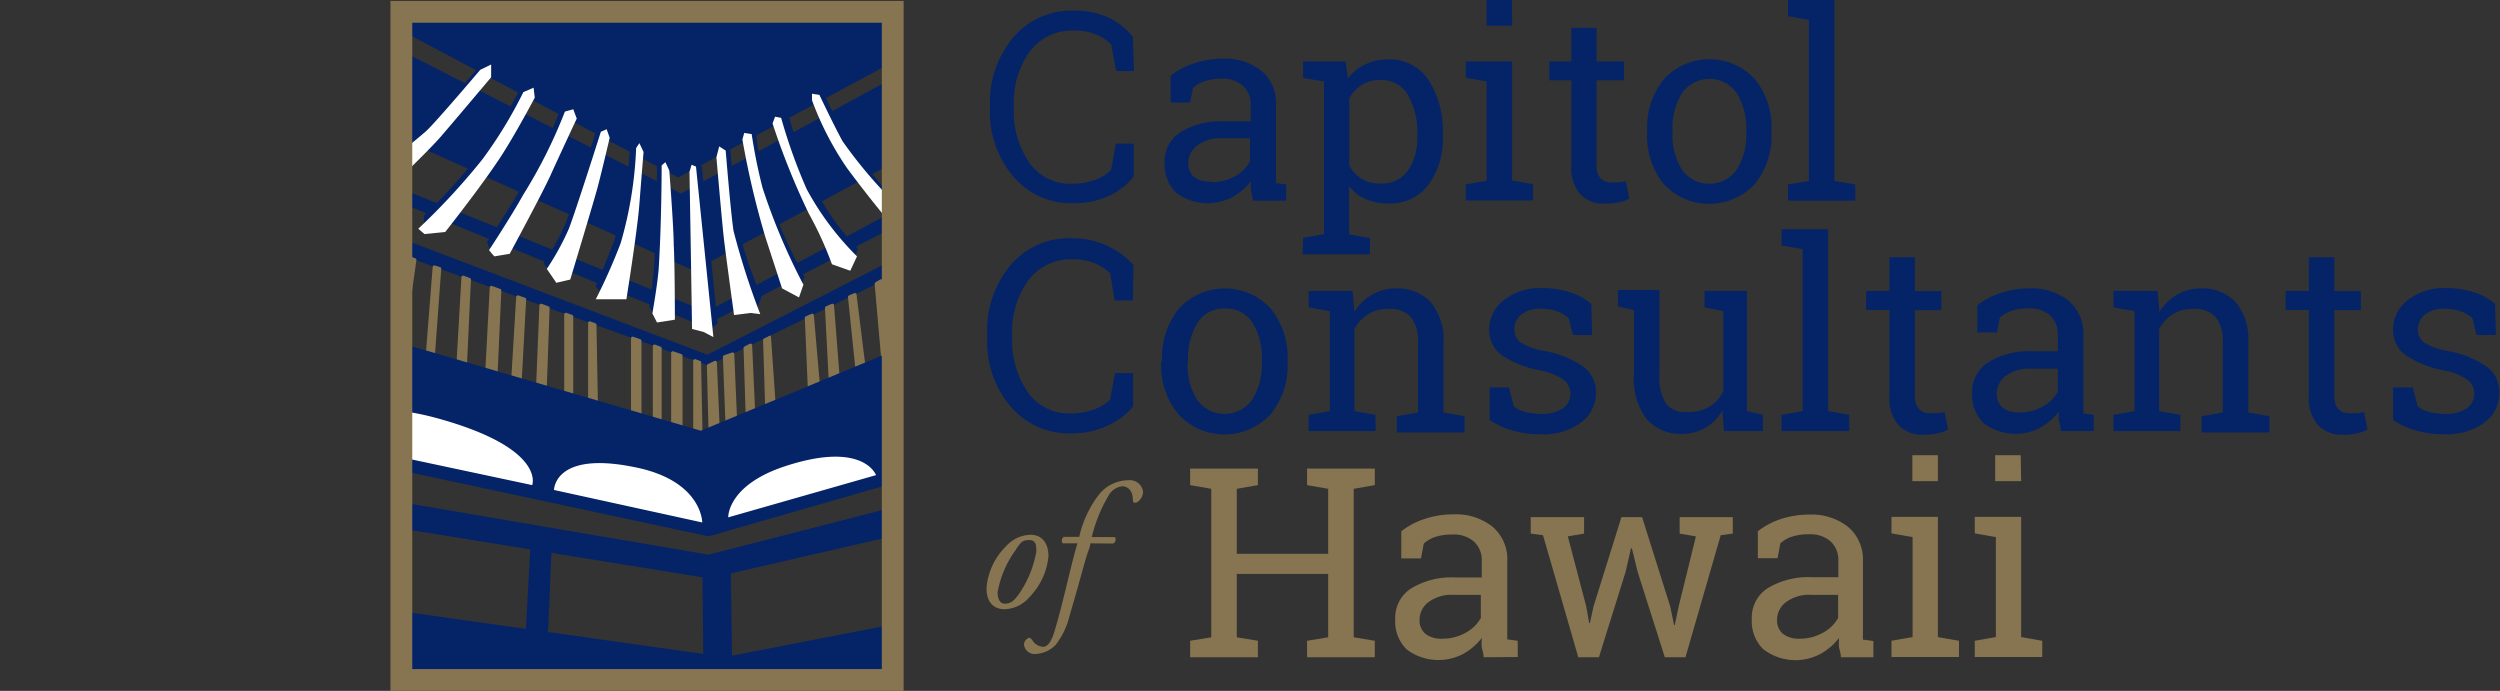 <svg xmlns="http://www.w3.org/2000/svg" viewBox="0 0 107.76 29.78"><rect x="0" y="0" width="107.76" height="29.78" fill="#333333" stroke="none"/><defs><style>.cls-1,.cls-11,.cls-12,.cls-13,.cls-5,.cls-7,.cls-9{fill:none}.cls-2{clip-path:url(#clip-path)}.cls-3{fill:#042467}.cls-4{fill:#867550}.cls-13,.cls-5{stroke:#867550}.cls-11,.cls-12,.cls-13,.cls-5,.cls-7,.cls-9{stroke-linecap:round}.cls-11,.cls-12,.cls-5,.cls-7,.cls-9{stroke-linejoin:round}.cls-5,.cls-7,.cls-9{stroke-width:.14px}.cls-6{clip-path:url(#clip-path-2)}.cls-11,.cls-12,.cls-7{stroke:#010101}.cls-8{fill:#231f20}.cls-9{stroke:#042467}.cls-10{fill:#fff}.cls-11{stroke-width:.14px}.cls-12{stroke-width:.15px}.cls-13{stroke-miterlimit:10;stroke-width:.94px}</style><clipPath id="clip-path" transform="translate(0 -2.22)"><path class="cls-1" d="M14.32 0h102.3v36.04H14.32z"/></clipPath><clipPath id="clip-path-2" transform="translate(0 -2.22)"><path class="cls-1" d="M17.7 2.81h21.18V31.7H17.7z"/></clipPath></defs><title>Asset 7</title><g id="Layer_2" data-name="Layer 2"><g id="Layer_1-2" data-name="Layer 1"><g class="cls-2"><path class="cls-3" d="M48.83 15.17h-.78l-.2-1.17a2.11 2.11 0 0 0-.66-.43 2.35 2.35 0 0 0-.93-.17 2.28 2.28 0 0 0-1.95.92 3.8 3.8 0 0 0-.68 2.33v.13a3.89 3.89 0 0 0 .67 2.34 2.16 2.16 0 0 0 1.85.92 2.77 2.77 0 0 0 1-.17 1.91 1.91 0 0 0 .7-.42l.21-1.15h.78v1.44a3 3 0 0 1-1.06.81 3.56 3.56 0 0 1-1.63.35 3.29 3.29 0 0 1-2.6-1.17 4.34 4.34 0 0 1-1-2.95v-.12a4.39 4.39 0 0 1 1-3 3.28 3.28 0 0 1 2.62-1.17 3.53 3.53 0 0 1 1.63.36 3.14 3.14 0 0 1 1.06.81zm1.26 2.56a3.32 3.32 0 0 1 .73-2.21 2.68 2.68 0 0 1 3.95 0 3.32 3.32 0 0 1 .73 2.21v.12a3.31 3.31 0 0 1-.72 2.21 2.7 2.7 0 0 1-4 0 3.31 3.31 0 0 1-.73-2.21zm1.1.12a2.86 2.86 0 0 0 .4 1.59 1.46 1.46 0 0 0 2.39 0 2.85 2.85 0 0 0 .41-1.59v-.12a2.85 2.85 0 0 0-.39-1.58 1.34 1.34 0 0 0-1.2-.63 1.33 1.33 0 0 0-1.19.63 2.88 2.88 0 0 0-.4 1.58zm5.22 2.25l.91-.16v-4.31l-.91-.16v-.71h1.89l.08.9a2.2 2.2 0 0 1 .76-.74 2 2 0 0 1 1-.27 2 2 0 0 1 1.51.57 2.51 2.51 0 0 1 .57 1.78v3l.91.16v.7h-2.92v-.7l.91-.16v-3a1.63 1.63 0 0 0-.32-1.13 1.26 1.26 0 0 0-1-.33 1.55 1.55 0 0 0-.84.23 1.67 1.67 0 0 0-.58.63v3.54l.91.16v.7h-2.88zm12.22-3.44h-.83l-.18-.72a1.48 1.48 0 0 0-.5-.3 2 2 0 0 0-.69-.11 1.27 1.27 0 0 0-.87.26.8.8 0 0 0-.28.62.69.69 0 0 0 .25.56 2.61 2.61 0 0 0 1 .37 4.4 4.4 0 0 1 1.7.67 1.34 1.34 0 0 1 .56 1.13 1.56 1.56 0 0 1-.65 1.3 2.73 2.73 0 0 1-1.7.5 4.38 4.38 0 0 1-1.23-.16 3.26 3.26 0 0 1-1-.46v-1.4h.83l.21.81a1.15 1.15 0 0 0 .52.25 2.86 2.86 0 0 0 .67.08 1.56 1.56 0 0 0 .92-.24.73.73 0 0 0 .33-.62.75.75 0 0 0-.28-.6 2.58 2.58 0 0 0-1-.41 4.4 4.4 0 0 1-1.66-.65 1.32 1.32 0 0 1-.56-1.12 1.58 1.58 0 0 1 .63-1.26 2.48 2.48 0 0 1 1.63-.52 3.94 3.94 0 0 1 1.23.18 2.57 2.57 0 0 1 .91.5zm5.61 3.25a2 2 0 0 1-.73.75 2 2 0 0 1-1 .26 1.93 1.93 0 0 1-1.53-.63 2.92 2.92 0 0 1-.55-2v-2.7l-.69-.16v-.71h1.79v3.57a2.26 2.26 0 0 0 .28 1.33 1.06 1.06 0 0 0 .89.36 1.8 1.8 0 0 0 1-.24 1.48 1.48 0 0 0 .58-.67v-3.44l-.81-.16v-.71h1.83v5.18l.69.16v.7h-1.68z" transform="translate(0 -2.22)"/><path class="cls-3" d="M76.79 10.58v-.7h2.01v7.84l.91.16v.7h-2.92v-.7l.91-.16v-6.98l-.91-.16z"/><path class="cls-3" d="M82.54 13.31v1.46h1.14v.82h-1.14v3.67a.82.82 0 0 0 .18.6.64.64 0 0 0 .47.17h.33l.3-.05.15.75a1.41 1.41 0 0 1-.46.17 2.86 2.86 0 0 1-.6.06 1.42 1.42 0 0 1-1.07-.41 1.75 1.75 0 0 1-.4-1.27v-3.7h-1v-.82h1v-1.45zm6.28 7.49q0-.24-.08-.44v-.39a2.66 2.66 0 0 1-.79.68 2.28 2.28 0 0 1-2.45-.19 1.69 1.69 0 0 1-.49-1.3 1.5 1.5 0 0 1 .7-1.33 3.38 3.38 0 0 1 1.9-.47h1.09v-.7a1.09 1.09 0 0 0-.33-.84 1.32 1.32 0 0 0-.93-.31 2.28 2.28 0 0 0-.73.11 1.38 1.38 0 0 0-.51.29l-.12.64h-.85v-1.17a3.23 3.23 0 0 1 1-.53 3.93 3.93 0 0 1 1.27-.2 2.53 2.53 0 0 1 1.66.53 1.84 1.84 0 0 1 .64 1.5v3.36l.45.06v.7zm-1.77-.8a2 2 0 0 0 1-.26 1.63 1.63 0 0 0 .65-.63v-1h-1.17a1.67 1.67 0 0 0-1.07.31.94.94 0 0 0-.39.76.75.75 0 0 0 .25.61 1.12 1.12 0 0 0 .74.21m4.04.1l.91-.16v-4.31l-.91-.16v-.71H93l.08.9a2.2 2.2 0 0 1 .76-.74 2 2 0 0 1 1-.27 2 2 0 0 1 1.51.57 2.51 2.51 0 0 1 .56 1.78v3l.91.16v.7H94.9v-.7l.91-.16v-3a1.63 1.63 0 0 0-.32-1.13 1.26 1.26 0 0 0-1-.33 1.54 1.54 0 0 0-.84.23 1.67 1.67 0 0 0-.58.63v3.54l.91.16v.7H91.1zm9.52-6.79v1.46h1.14v.82h-1.14v3.67a.82.82 0 0 0 .18.6.64.64 0 0 0 .47.17h.33l.3-.05.15.75a1.41 1.41 0 0 1-.46.17 2.87 2.87 0 0 1-.6.06 1.42 1.42 0 0 1-1.07-.41 1.75 1.75 0 0 1-.4-1.27v-3.7h-1v-.82h1v-1.45zm6.96 3.35h-.83l-.18-.72a1.48 1.48 0 0 0-.5-.3 2 2 0 0 0-.69-.11 1.27 1.27 0 0 0-.87.26.8.8 0 0 0-.29.62.69.69 0 0 0 .25.56 2.61 2.61 0 0 0 1 .37 4.4 4.4 0 0 1 1.7.67 1.34 1.34 0 0 1 .56 1.13 1.56 1.56 0 0 1-.65 1.3 2.73 2.73 0 0 1-1.7.5 4.38 4.38 0 0 1-1.23-.16 3.26 3.26 0 0 1-1-.46v-1.4h.85l.21.81a1.15 1.15 0 0 0 .52.25 2.86 2.86 0 0 0 .67.08 1.56 1.56 0 0 0 .92-.24.73.73 0 0 0 .33-.62.75.75 0 0 0-.28-.6 2.58 2.58 0 0 0-1-.41 4.4 4.4 0 0 1-1.66-.65 1.32 1.32 0 0 1-.56-1.12 1.58 1.58 0 0 1 .63-1.26 2.48 2.48 0 0 1 1.63-.52 3.94 3.94 0 0 1 1.23.18 2.56 2.56 0 0 1 .91.5z" transform="translate(0 -2.22)"/><path class="cls-4" d="M51.3 20.91v-.71h2.92v.71l-.91.16v2.8h3.94v-2.8l-.91-.16v-.71h2.92v.71l-.91.16v6.4l.91.15v.71h-2.92v-.71l.91-.15v-2.73h-3.94v2.73l.91.15v.71H51.3v-.71l.91-.15v-6.4l-.91-.16z"/><path class="cls-4" d="M63.95 30.55c0-.16-.06-.31-.08-.44s0-.26 0-.39a2.66 2.66 0 0 1-.79.68 2.28 2.28 0 0 1-2.45-.19 1.69 1.69 0 0 1-.49-1.3 1.5 1.5 0 0 1 .69-1.33 3.39 3.39 0 0 1 1.91-.47h1.13v-.7a1.09 1.09 0 0 0-.33-.84 1.32 1.32 0 0 0-.93-.31 2.3 2.3 0 0 0-.73.1 1.37 1.37 0 0 0-.51.29l-.12.64h-.85v-1.17a3.26 3.26 0 0 1 1-.53 3.93 3.93 0 0 1 1.27-.2 2.54 2.54 0 0 1 1.66.53 1.84 1.84 0 0 1 .64 1.5v3.36l.45.06v.7zm-1.77-.8a2 2 0 0 0 1-.26 1.63 1.63 0 0 0 .65-.63v-1h-1.18a1.67 1.67 0 0 0-1.07.31.94.94 0 0 0-.39.76.75.75 0 0 0 .25.61 1.12 1.12 0 0 0 .74.21" transform="translate(0 -2.22)"/><path class="cls-4" d="M68.28 23l-.7.12.79 3.01.13.73h.03l.16-.73 1.2-3.84h.89l1.21 3.84.17.81h.03l.17-.81.74-3.01-.7-.12v-.71h2.29V23l-.52.07-1.52 5.26h-.89l-1.17-3.68-.25-1.02-.04.01-.23 1.01-1.15 3.68h-.89l-1.52-5.26-.53-.07v-.71h2.3V23z"/><path class="cls-4" d="M79.35 30.55c0-.16-.06-.31-.08-.44s0-.26 0-.39a2.65 2.65 0 0 1-.79.68 2.28 2.28 0 0 1-2.48-.2 1.69 1.69 0 0 1-.49-1.3 1.5 1.5 0 0 1 .69-1.33 3.39 3.39 0 0 1 1.91-.47h1.13v-.7a1.09 1.09 0 0 0-.33-.84 1.32 1.32 0 0 0-.93-.31 2.3 2.3 0 0 0-.73.1 1.37 1.37 0 0 0-.51.29l-.12.64h-.85v-1.16a3.26 3.26 0 0 1 1-.53A3.93 3.93 0 0 1 78 24.4a2.54 2.54 0 0 1 1.66.53 1.84 1.84 0 0 1 .64 1.5v3.36l.45.06v.7zm-1.77-.8a2 2 0 0 0 1-.26 1.63 1.63 0 0 0 .65-.63v-1h-1.17a1.67 1.67 0 0 0-1.07.31.94.94 0 0 0-.39.76.75.75 0 0 0 .25.61 1.12 1.12 0 0 0 .74.21m3.94.09l.91-.16v-4.31l-.91-.16v-.71h2v5.18l.91.16v.7h-2.91zm2-6.88h-1.1v-1.12h1.1zm1.59 6.88l.91-.16v-4.31l-.91-.16v-.71h2v5.18l.91.16v.7h-2.91zm2-6.88H86v-1.12h1.1zm-41.93 3.26a2.9 2.9 0 0 1-.81 1.73 1.46 1.46 0 0 1-1.09.53c-.49 0-.81-.36-.76-1a2.86 2.86 0 0 1 .83-1.71 1.48 1.48 0 0 1 1.05-.5c.54 0 .81.41.78 1m-1.39-.37a4.4 4.4 0 0 0-.8 1.85c0 .27.09.49.31.49s.36-.07.6-.4a4.69 4.69 0 0 0 .76-1.84c0-.24 0-.5-.3-.5s-.34.07-.56.37m3.19-.23c0 .13-.11.37-.18.6-.24.85-.47 1.69-.72 2.53a3.22 3.22 0 0 1-.6 1.25 1.3 1.3 0 0 1-.87.39.46.46 0 0 1-.49-.39.31.31 0 0 1 .14-.27c.11-.09.16 0 .22.07a.59.59 0 0 0 .46.28c.14 0 .32-.11.48-.63.39-1.27.64-2.58 1-3.83h-.63a.19.19 0 0 1 .05-.28h.66a4.62 4.62 0 0 1 .84-1.81 1.64 1.64 0 0 1 1.28-.63.57.57 0 0 1 .63.5c0 .24-.21.47-.33.47s-.1-.07-.11-.12c0-.46-.27-.59-.46-.59a.78.78 0 0 0-.59.41 6.39 6.39 0 0 0-.72 1.78h1a.2.2 0 0 1-.08.28z" transform="translate(0 -2.22)"/></g><path class="cls-4" d="M32.96 14.58l.09 2.93.31-.13-.2-2.89-.2.09z"/><path class="cls-5" d="M32.96 14.58l.09 2.93.31-.13-.2-2.89-.2.09z"/><path class="cls-3" d="M30.75 13.28l.02.55 8.11-4.23v-.69l-8.13 4.37zM17.7.59v.94l11.53 6.12 9.49-5.1-.11-1.96H17.7zm0 19.78l12.84 2.75 8.34-2.4v-4.49l-8.34 3.32-12.84-3.77v4.59zm0-14.21l12.25 5.53-.54-3.32L17.7 2.39v3.77z"/><path class="cls-3" d="M29.36 8.34l.6 3.3 8.92-4.83V3.15l-9.52 5.19zm-11.66.58l12.25 5v-.69L17.7 8.3v.62z"/><g class="cls-6"><path class="cls-3" d="M15.11 10.13v.68l1-.17S18.34 8.55 19 7.82s2.17-2.56 2.17-2.56v-.52l-.44.26s-1.9 2.24-2.31 2.62-3.31 2.54-3.31 2.54m7.38-4.26a19.14 19.14 0 0 1-1.76 2.89 25 25 0 0 1-2.46 2.73v.51l.89-.09s1.41-1.78 2.23-3C22 8 23 6.18 23 6.18l-.09-.46zM21 12.66a2.55 2.55 0 0 0 .16.41l.66-.11s1.47-2.74 1.78-3.43c.4-.88 1.11-2.4 1.11-2.4l-.15-.4-.36.1a21.36 21.36 0 0 1-1.8 3.59c-.57 1-1.42 2.25-1.42 2.25m4.78-5.01s-1.08 3.4-1.38 4.18a11.11 11.11 0 0 1-.95 1.73l.41.6.6-.14s1-3.31 1.17-3.94.53-2.17.53-2.17L26 7.55zm1.39.81a16.88 16.88 0 0 1-.67 4.11c-.56 1.44-.81 2-.81 2s.39.39.47.39h.62s.47-2.93.56-4.1.18-2.25.18-2.25l-.18-.38zm1.17.78s0 2.45-.13 4.49c-.06.71-.2 1.71-.2 1.71l.24.43h.66s0-2.36-.05-3.24c0-.7-.19-3.19-.19-3.19l-.17-.36zm1.62.36s.08 4.69.11 6.77l.5.13.38-.35-.68-6.78-.19-.08zm1.16-.67s.24 2.78.32 3.48.44 3.32.44 3.32l.72-.09.25-.63a18.84 18.84 0 0 1-1-2.9c-.12-.75-.35-3.47-.35-3.47l-.28-.17zm1.11-.72a36.81 36.81 0 0 0 1 4.24l.71 2.18.57.06.19-.55A23.29 23.29 0 0 1 33 10.3a23 23 0 0 1-.42-2.36l-.28-.04zm1.39-.76a31.53 31.53 0 0 0 1.56 3.88 16.27 16.27 0 0 1 1 2l.63.2.18-.61a10.92 10.92 0 0 1-1.87-2.63A23.35 23.35 0 0 1 34 7.23l-.26-.05zm1.61-.94a13.26 13.26 0 0 0 1.52 2.94A58.78 58.78 0 0 0 39 12.3l.34-.11.06-.59a18 18 0 0 1-2.87-3.3c-.36-.65-1-2-1-2l-.29-.08z" transform="translate(0 -2.22)"/><path class="cls-3" d="M13.02 9.45l17.52 6.31 13.09-6.37-.69-.47-12.45 6.37-16.96-6.44-.51.6zm-1.78 3.65l.25.07.3-2.25-.33.4-.22 1.78z"/><path class="cls-7" d="M11.24 13.1l.25.07.3-2.25-.33.4-.22 1.78z"/><path class="cls-3" d="M13.4 9.59l-.66 3.95.28.08.67-3.93-.29-.1z"/><path class="cls-7" d="M13.4 9.59l-.66 3.95.28.08.67-3.93-.29-.1z"/><path class="cls-3" d="M14.92 10.14l-.69 3.83.31.09.66-3.83-.28-.09z"/><path class="cls-7" d="M14.92 10.14l-.69 3.83.31.09.66-3.83-.28-.09z"/><path class="cls-3" d="M17.6 11.1l-.49 3.72.25.07.52-3.69-.28-.1z"/><path class="cls-4" d="M17.6 11.1l-.49 3.72.25.07.52-3.69-.28-.1z"/><path class="cls-5" d="M17.6 11.1l-.49 3.72.25.07.52-3.69-.28-.1z"/><path class="cls-3" d="M18.72 11.51l-.29 3.69.25.06.27-3.68-.23-.07z"/><path class="cls-4" d="M18.72 11.51l-.29 3.69.25.06.27-3.68-.23-.07z"/><path class="cls-5" d="M18.72 11.51l-.29 3.69.25.06.27-3.68-.23-.07z"/><path class="cls-4" d="M19.96 11.95l-.21 3.64.31.09.17-3.63-.27-.1z"/><path class="cls-5" d="M19.96 11.95l-.21 3.64.31.09.17-3.63-.27-.1z"/><path class="cls-4" d="M21.18 12.39l-.19 3.56.39.11.16-3.54-.36-.13z"/><path class="cls-5" d="M21.18 12.39l-.19 3.56.39.11.16-3.54-.36-.13z"/><path class="cls-4" d="M22.32 12.8l-.21 3.48.31.09.19-3.47-.29-.1z"/><path class="cls-5" d="M22.32 12.8l-.21 3.48.31.09.19-3.47-.29-.1z"/><path class="cls-4" d="M23.32 13.16l-.14 3.43.32.09.12-3.41-.3-.11z"/><path class="cls-5" d="M23.32 13.16l-.14 3.43.32.09.12-3.41-.3-.11z"/><path class="cls-3" d="M24.39 13.55v3.39l.25.08v-3.38l-.25-.09z"/><path class="cls-4" d="M24.39 13.55v3.39l.25.08v-3.38l-.25-.09z"/><path class="cls-5" d="M24.39 13.55v3.39l.25.08v-3.38l-.25-.09z"/><path class="cls-3" d="M25.42 13.92v3.32l.28.09-.06-3.33-.22-.08z"/><path class="cls-4" d="M25.42 13.92v3.32l.28.09-.06-3.33-.22-.08z"/><path class="cls-5" d="M25.42 13.92v3.32l.28.09-.06-3.33-.22-.08z"/><path class="cls-4" d="M27.27 14.58v3.21l.31.08v-3.18l-.31-.11z"/><path class="cls-5" d="M27.27 14.58v3.21l.31.08v-3.18l-.31-.11z"/><path class="cls-4" d="M28.21 14.92v3.14l.24.07v-3.12l-.24-.09z"/><path class="cls-5" d="M28.21 14.92v3.14l.24.07v-3.12l-.24-.09z"/><path class="cls-4" d="M29 15.21v3.08l.35.1v-3.06l-.35-.12z"/><path class="cls-5" d="M29 15.21v3.08l.35.1v-3.06l-.35-.12z"/><path class="cls-4" d="M29.95 15.55v3.02l.26.07-.06-3.02-.2-.07z"/><path class="cls-5" d="M29.95 15.55v3.02l.26.07-.06-3.02-.2-.07z"/><path class="cls-4" d="M30.54 15.76l.07 2.78.34-.15-.12-2.77-.29.14z"/><path class="cls-5" d="M30.54 15.76l.07 2.78.34-.15-.12-2.77-.29.14z"/><path class="cls-4" d="M31.23 15.38l.11 2.85.36-.15-.12-2.82-.35.12z"/><path class="cls-5" d="M31.23 15.38l.11 2.85.36-.15-.12-2.82-.35.12z"/><path class="cls-3" d="M32.12 15l.09 2.87.27-.12-.13-2.87-.23.12z"/><path class="cls-4" d="M32.12 15l.09 2.87.27-.12-.13-2.87-.23.12z"/><path class="cls-5" d="M32.12 15l.09 2.87.27-.12-.13-2.87-.23.12z"/><path class="cls-4" d="M32.96 14.58l.09 2.93.31-.13-.2-2.89-.2.09zm1.8-.88l.13 3.04.38-.16-.26-2.99-.25.11z"/><path class="cls-5" d="M34.76 13.7l.13 3.04.38-.16-.26-2.99-.25.11z"/><path class="cls-4" d="M35.63 13.27l.16 3.1.33-.14-.24-3.07-.25.11z"/><path class="cls-5" d="M35.63 13.27l.16 3.1.33-.14-.24-3.07-.25.11z"/><path class="cls-3" d="M36.62 12.8l.32 3.08.29-.12-.38-3.06-.23.1z"/><path class="cls-4" d="M36.62 12.8l.32 3.08.29-.12-.38-3.06-.23.1z"/><path class="cls-5" d="M36.62 12.8l.32 3.08.29-.12-.38-3.06-.23.1z"/><path class="cls-3" d="M37.77 12.23l.28 3.19.26-.11-.34-3.2-.2.12z"/><path class="cls-4" d="M37.77 12.23l.28 3.19.26-.11-.34-3.2-.2.12z"/><path class="cls-5" d="M37.77 12.23l.28 3.19.26-.11-.34-3.2-.2.12z"/><path class="cls-3" d="M38.77 11.73l.28 3.27.19-.08-.2-3.32-.27.13z"/><path class="cls-7" d="M38.77 11.73l.28 3.27.19-.08-.2-3.32-.27.13z"/><path class="cls-3" d="M39.92 11.17l.36 3.32.25-.11-.42-3.3-.19.09z"/><path class="cls-7" d="M39.92 11.17l.36 3.32.25-.11-.42-3.3-.19.09z"/><path class="cls-3" d="M41.13 10.58l.31 3.42.3-.12-.39-3.41-.22.11z"/><path class="cls-7" d="M41.13 10.58l.31 3.42.3-.12-.39-3.41-.22.11z"/><path class="cls-3" d="M42.36 10.01l.53 3.39.33-.14-.61-3.4-.25.15z"/><path class="cls-7" d="M42.36 10.01l.53 3.39.33-.14-.61-3.4-.25.15z"/><path class="cls-8" d="M9.71 13.42l20.83 6.13 17.77-7.07-1.23-.84-16.87 7-19.99-5.84-.51.62z"/><path class="cls-3" d="M9.71 13.42l20.83 6.13 17.77-7.07-1.23-.84-16.87 7-19.99-5.84-.51.62z"/><path class="cls-9" d="M9.71 13.42l20.83 6.13 17.77-7.07-1.23-.84-16.87 7-19.99-5.84-.51.62z"/><path class="cls-10" d="M12.09 20.82s.07-1.52-2.39-2.16-3.41.92-3.41.92zm1.13.24S14.46 19 19 20.29s3.94 2.84 3.94 2.84zm10.66 2.28s0-1.67 3.39-1c3 .56 3 2.4 3 2.4zm7.51 1.18s-.05-1.39 2.47-2.21c3.37-1.1 3.9.39 3.9.39zm7.85-2.26s-.24-1.58 3.11-2.75c3.72-1.29 4.44.58 4.44.58zm8.68-2.49a3.08 3.08 0 0 1 2.31-2.71 3 3 0 0 1 3.51 1z" transform="translate(0 -2.22)"/><path class="cls-3" d="M30.56 24.86l26.9-6.19-1.71-1.16-25.21 6.47.02.88z"/><path class="cls-9" d="M30.56 24.86l26.9-6.19-1.71-1.16-25.21 6.47.02.88z"/><path class="cls-3" d="M11.52 21.59l-.77 3.98 1.37.19.63-3.94-1.23-.23z"/><path class="cls-11" d="M11.52 21.59l-.77 3.98 1.37.19.63-3.94-1.23-.23z"/><path class="cls-3" d="M22.86 23.6l-.22 4.03.96.16.17-3.99-.91-.2zm7.42 1.27l.04 4.04 1.24-.23-.06-4.04-.94.29-.28-.06zm16.9-3.76l.52 4.33 1.48-.35-.72-4.35-1.28.37z"/><path class="cls-12" d="M47.18 21.11l.52 4.33 1.48-.35-.72-4.35-1.28.37z"/><path class="cls-4" d="M30.54 23.98l.02.88-26.78-4.34.81-.97 25.95 4.43z"/><path class="cls-3" d="M30.54 23.98l.02.88-26.78-4.34.81-.97 25.95 4.43z"/><path class="cls-9" d="M30.54 23.98l.02.88-26.78-4.34.81-.97 25.95 4.43z"/><path class="cls-3" d="M31.25 28.32L61.7 22.4l.67 5.9-31.12 1.26L0 29.09.66 24l30.59 4.32z"/><path class="cls-10" d="M15 10.62l.16.48 1-.17S18.37 8.84 19 8.11s2.17-2.56 2.17-2.56V5l-.47.23s-1.9 2.24-2.31 2.62S15 10.62 15 10.62m7.56-4.43a19.08 19.08 0 0 1-1.76 2.89 28.81 28.81 0 0 1-2.77 3l.27.23.89-.09s1.41-1.78 2.23-3c.66-.95 1.63-2.79 1.63-2.79L23 6zM21.08 13a3.27 3.27 0 0 0 .23.27l.66-.11s1.48-2.74 1.78-3.43c.4-.88 1.11-2.4 1.11-2.4l-.15-.4-.36.1a21.35 21.35 0 0 1-1.8 3.59C22 11.61 21.08 13 21.08 13m4.82-5.1s-1.08 3.4-1.38 4.18a11.11 11.11 0 0 1-.95 1.73l.41.6.6-.14s1-3.31 1.17-3.94.53-2.17.53-2.17l-.13-.37zm1.52.7a16.89 16.89 0 0 1-.67 4.11 24.73 24.73 0 0 1-1.07 2.41H27s.47-2.93.56-4.1.18-2.25.18-2.25l-.18-.38zm1.1.75s0 2.45-.13 4.49c-.06.71-.27 1.89-.27 1.89l.2.39.77-.12s0-2.36-.05-3.24c0-.71-.19-3.19-.19-3.19l-.17-.36zm1.2.28s.08 4.69.11 6.77l.5.13.42.22L30 9.4l-.19-.08zM32 8.23a36.81 36.81 0 0 0 1 4.24l.71 2.18.73.39.19-.55a26.85 26.85 0 0 1-1.76-4.17A22.91 22.91 0 0 1 32.4 8l-.32-.05zm1.3-.69a31.53 31.53 0 0 0 1.56 3.88 15.42 15.42 0 0 1 1 2.19l.79.28.29-.62a12.29 12.29 0 0 1-2.17-2.9 23.35 23.35 0 0 1-1.1-3.07l-.26-.05zm1.7-1a13.24 13.24 0 0 0 1.52 2.94 56.58 56.58 0 0 0 2.26 2.84l.64.11.07-.6a19.83 19.83 0 0 1-3.17-3.52c-.36-.65-1-2-1-2L35 6.26zM30.88 9s.24 2.78.32 3.48.44 3.32.44 3.32l.72-.09.41.05a32.37 32.37 0 0 1-1.15-3.58c-.12-.76-.34-3.47-.34-3.47L31 8.53z" transform="translate(0 -2.22)"/></g><path class="cls-13" d="M17.3.51h21.18v28.8H17.3z"/><g class="cls-2"><path class="cls-3" d="M48.88 5.28h-.77l-.21-1.14a2.13 2.13 0 0 0-.65-.43 2.34 2.34 0 0 0-.93-.17 2.27 2.27 0 0 0-1.94.91 3.79 3.79 0 0 0-.68 2.32v.13a3.86 3.86 0 0 0 .66 2.32 2.14 2.14 0 0 0 1.84.92 2.79 2.79 0 0 0 1-.17 1.93 1.93 0 0 0 .69-.42l.21-1.14h.77v1.42a3 3 0 0 1-1 .8 3.55 3.55 0 0 1-1.62.35 3.26 3.26 0 0 1-2.58-1.16 4.31 4.31 0 0 1-1-2.93v-.11a4.36 4.36 0 0 1 1-2.94 3.26 3.26 0 0 1 2.6-1.16 3.51 3.51 0 0 1 1.56.32 3.12 3.12 0 0 1 1 .8zM54 10.87c0-.16-.06-.31-.08-.44s0-.26 0-.39a2.66 2.66 0 0 1-.79.67 2.26 2.26 0 0 1-2.44-.19 1.68 1.68 0 0 1-.49-1.29 1.49 1.49 0 0 1 .69-1.32 3.35 3.35 0 0 1 1.89-.46h1.13v-.7a1.08 1.08 0 0 0-.33-.83 1.31 1.31 0 0 0-.93-.31 2.25 2.25 0 0 0-.72.11 1.35 1.35 0 0 0-.51.29l-.12.63h-.84V5.48a3.25 3.25 0 0 1 1-.53 3.92 3.92 0 0 1 1.26-.2 2.51 2.51 0 0 1 1.65.52A1.82 1.82 0 0 1 55 6.76v3.35l.44.06v.7zm-1.76-.8a2 2 0 0 0 1-.26 1.62 1.62 0 0 0 .64-.63v-1h-1.21a1.66 1.66 0 0 0-1.06.31.93.93 0 0 0-.39.75.75.75 0 0 0 .24.6 1.12 1.12 0 0 0 .74.21m3.97 2.42l.9-.16V5.73l-.9-.15v-.71H58l.1.73a2 2 0 0 1 .74-.6 2.19 2.19 0 0 1 1-.22 2 2 0 0 1 1.73.88A4 4 0 0 1 62.19 8v.1a3.31 3.31 0 0 1-.62 2.09 2.06 2.06 0 0 1-1.71.8 2.39 2.39 0 0 1-1-.19 1.88 1.88 0 0 1-.71-.55v2.07l.9.16v.7h-2.9zM61.09 8a3.18 3.18 0 0 0-.4-1.68 1.3 1.3 0 0 0-1.19-.65 1.46 1.46 0 0 0-.8.21 1.58 1.58 0 0 0-.54.58v2.9a1.51 1.51 0 0 0 .54.57 1.52 1.52 0 0 0 .81.2 1.35 1.35 0 0 0 1.18-.56 2.49 2.49 0 0 0 .4-1.47zm2.09 2.17l.9-.16V5.73l-.9-.16v-.7h2V10l.9.16v.7h-2.9zm2-6.84h-1.1V2.22h1.09zm3.64.09v1.45H70v.81h-1.18v3.64a.82.82 0 0 0 .17.59.64.64 0 0 0 .46.17h.33l.3-.05.15.75a1.38 1.38 0 0 1-.45.16 2.89 2.89 0 0 1-.6.06 1.42 1.42 0 0 1-1.06-.4 1.75 1.75 0 0 1-.39-1.26V5.68h-.95v-.81h.95V3.42zM71 7.82a3.31 3.31 0 0 1 .72-2.19 2.67 2.67 0 0 1 3.92 0 3.29 3.29 0 0 1 .72 2.2v.12a3.29 3.29 0 0 1-.72 2.2 2.68 2.68 0 0 1-3.93 0A3.29 3.29 0 0 1 71 7.94zm1.09.12a2.85 2.85 0 0 0 .4 1.58 1.45 1.45 0 0 0 2.38 0 2.83 2.83 0 0 0 .4-1.58v-.12a2.84 2.84 0 0 0-.4-1.57 1.44 1.44 0 0 0-2.38 0 2.87 2.87 0 0 0-.4 1.57z" transform="translate(0 -2.22)"/><path class="cls-3" d="M77.07.7V0h2v7.8l.9.15v.7h-2.9v-.7l.9-.15V.86l-.9-.16z"/></g></g></g></svg>